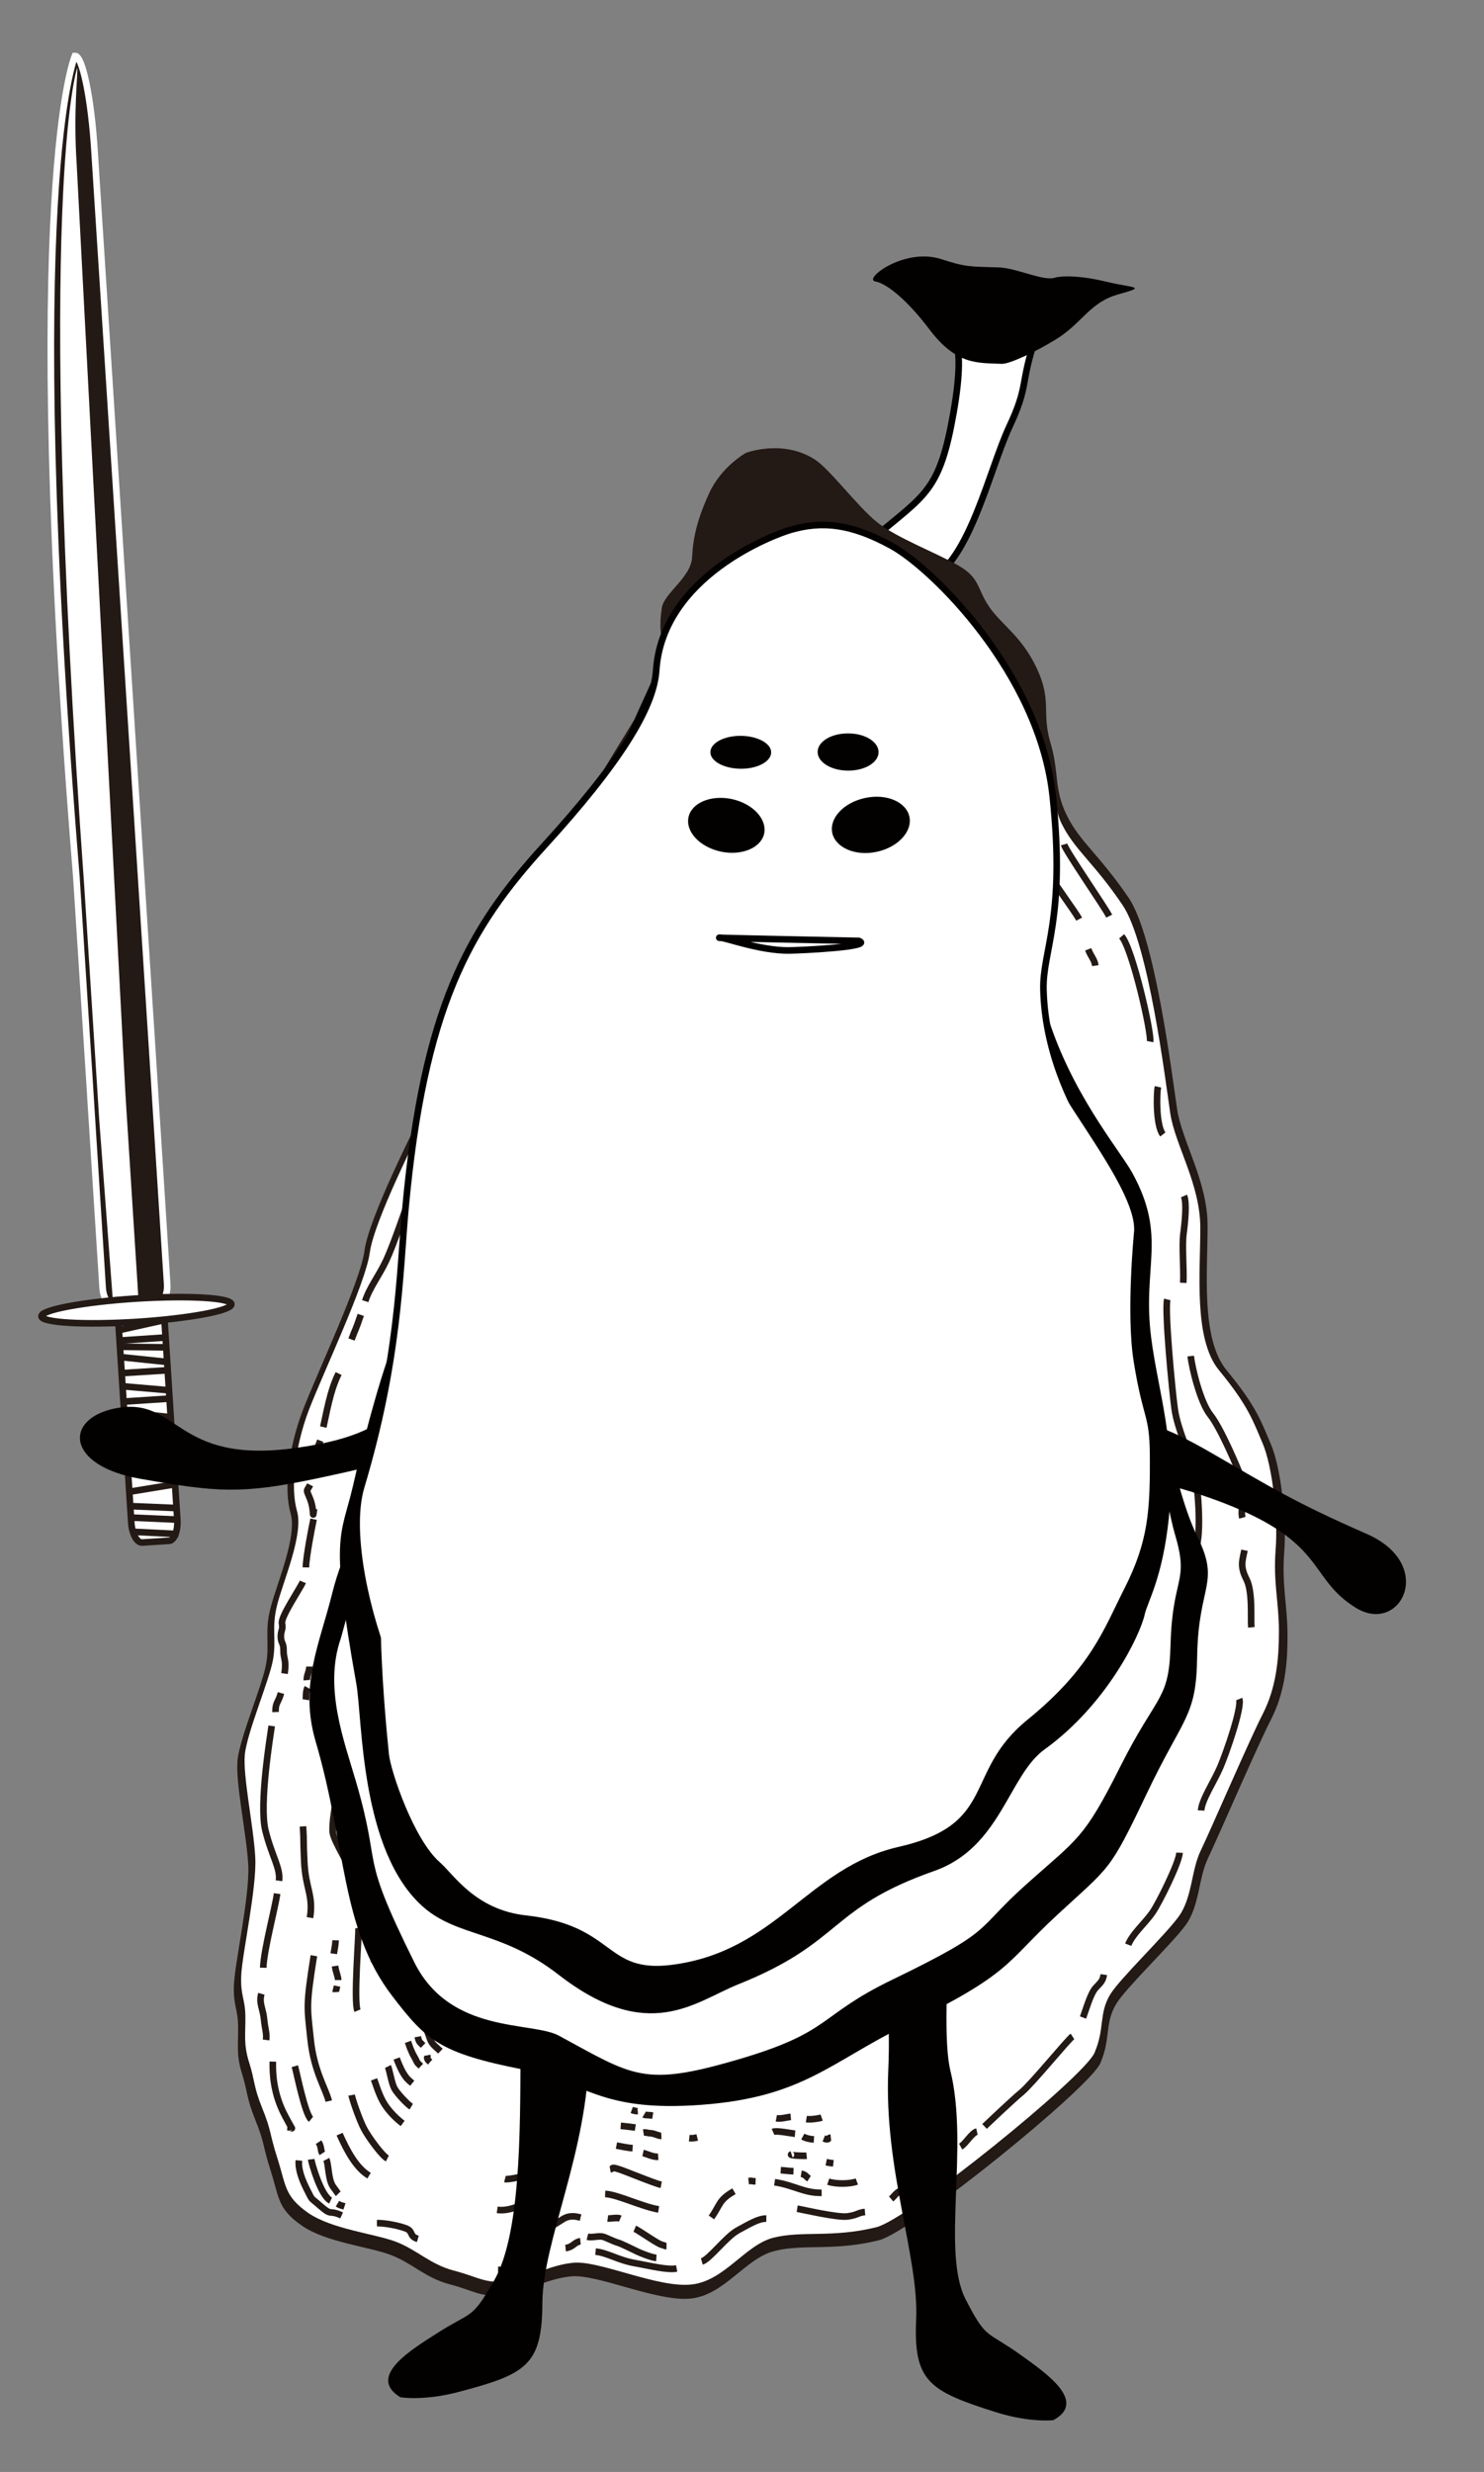 <?xml version="1.0" encoding="utf-8"?>
<!-- Generator: Adobe Illustrator 26.4.1, SVG Export Plug-In . SVG Version: 6.00 Build 0)  -->
<svg version="1.1" id="Layer_2" xmlns="http://www.w3.org/2000/svg" xmlns:xlink="http://www.w3.org/1999/xlink" x="0px" y="0px"
	 viewBox="0 0 1037.8 1727.7" style="enable-background:new 0 0 1037.8 1727.7;" xml:space="preserve">
<rect x="0" y="0" width="1037.8" height="1727.7" fill="#808080" stroke="none"/>
<style type="text/css">
	.st0{fill:#FFFFFF;stroke:#030000;stroke-width:4.622;}
	.st1{fill:#231915;}
	.st2{fill:#FFFFFF;}
	.st3{fill:none;stroke:#231915;stroke-width:4.622;}
	.st4{fill:#FFFFFF;stroke:#231915;stroke-width:4.622;}
	.st5{fill:#231915;stroke:#FFFFFF;stroke-width:4.622;}
	.st6{fill:#030000;}
	.st7{fill:none;stroke:#030000;stroke-width:4.622;}
</style>
<g>
	<path class="st0" d="M611.4,375.6c36.1-30.4,45.8-32.2,55.5-87.7c9.7-55.5-3.1-55.3-6.3-71.7c-3.3-16.4,33.3,1.6,44.2,3.9
		c10.9,2.3,30.1-16.1,19.2,16.5c-10.8,32.6-4.4,32.4-18.2,61.8c-13.7,29.4-27.8,93.7-55.6,106.7L611.4,375.6z"/>
	<g>
		<path class="st1" d="M521.5,316.6c0,0-17,9.5-25.5,28c-8.5,18.5-11.3,31.2-12,44.8c-0.7,14.3-19.6,25-21.2,35.6
			c-3.9,25.9,5.7,25-0.6,44.3c-6.3,19.3-57.3,88.3-68.9,127.3c-9.8,33.2-76.6,138.3-91.6,168c-14,27.6-43.9,87.4-46.8,109.5
			c-2.9,22.1-33.6,86.4-43.4,112.3c-9.8,25.9-13.1,54.8-8.3,71.1c4.8,16.3-9.5,48.9-13.9,65.9c-4.5,17-0.6,24.9-3.2,39.7
			c-2.6,14.8-18.5,51.6-20,67.3c-1.5,15.7,6.3,51.2,7.5,72.8c1.2,21.7-9.5,69.4-10,84c-0.6,14.6,2.7,16.3,2.9,28.7
			c0.3,12.4-1.5,19.8,2.6,32.9c4.1,13,3.1,17,9.2,32.2c7.1,17.5,4.9,17.1,11,36.2c6.1,19.1,4.8,26.5,21.6,38.2
			c16.7,11.8,47.1,14.8,62.3,20.6c15.1,5.7,24.4,16.2,41.5,20.6c17,4.5,21.7,9.2,37.1,7.6c15.3-1.6,28.9-11.3,47.4-13.2
			c18.4-1.9,59.9,17.9,83.9,15.5c23.7-2.5,38.1-28.1,58.4-33.2c20.2-5.2,42,0.3,73.3-7.6c23-5.8,147.2-106.4,154.7-123.7
			c7.5-17.4,2.8-27.8,11.2-41.6c6.8-11.2,38.3-41.2,48.3-54.7c10-13.5,9-33.1,15.9-47.2c6.8-14.2,34.4-78.2,44-96.8
			c9.5-18.6,11.6-38.5,11.5-59.2c-0.1-20.7-4.1-34.8-2.3-57.8c1.8-23-2.5-59.4-9.3-75.2c-6.8-15.9-10-26.4-31-51.8
			c-18.3-22.1-13.2-70.1-13.3-101.2c-0.1-31.1-17.9-58.8-21.3-81.2c-3.4-22.4-15.3-120.5-33.9-147.8c-20.8-30.5-34.1-39-43.3-57.7
			c-9.2-18.8-5.1-29.6-11.4-50.7c-6.3-21.1,1.2-29.1-9.5-51.9c-10.6-22.7-24.9-30.6-33.4-43.2c-8.6-12.6-6.2-20.1-21.7-28.9
			c-15.4-8.8-43.5-19.4-57-30.4c-13.6-11-32.9-37.1-43.4-43.7C547,306.7,521.5,316.6,521.5,316.6z"/>
		<path class="st2" d="M489.5,493.5c-20.6,0-17.3,19.7-31.4,31.4c-11.8,9.7-13.8-14.6-25.8,4.8c-16.6,26.9-30.8,50.2-37.4,72.6
			c-9.7,32.7-75.4,136.2-90.2,165.4c-13.7,27.1-43.2,86.1-46.1,107.8c-2.9,21.7-33.1,85.1-42.8,110.5c-9.6,25.5-12.8,54-8.1,70.1
			c4.7,16.1-9.3,48.1-13.7,64.9c-4.4,16.8-0.5,24.5-3.1,39.1c-2.6,14.5-18.2,50.9-19.7,66.3c-1.4,15.4,6.2,50.4,7.3,71.7
			c1.2,21.3-9.3,68.3-9.8,82.6c-0.6,14.4,2.7,16.1,2.9,28.3c0.2,12.2-1.5,19.6,2.6,32.4c4.1,12.8,3,16.8,9.1,31.8
			c6.9,17.1,4.8,16.9,10.8,35.6c6,18.8,4.7,26,21.2,37.7c16.5,11.5,46.4,14.6,61.3,20.2c14.9,5.6,24.1,15.9,40.9,20.3
			c16.8,4.4,21.4,9,36.5,7.5c15.1-1.6,28.5-11.1,46.7-13c18.2-1.9,59,17.7,82.7,15.2c23.3-2.4,37.5-27.6,57.4-32.7
			c19.8-5.1,41.4,0.3,72.2-7.4c22.6-5.7,144.9-104.7,152.4-121.8c7.4-17.1,2.8-27.3,11.1-41c6.8-11,37.7-40.6,47.5-53.9
			c9.9-13.2,8.9-32.5,15.7-46.5c6.8-14,33.9-77,43.3-95.3c9.4-18.3,11.4-37.9,11.4-58.3c-0.1-20.4-4.1-34.3-2.3-56.9
			c1.8-22.7-2.4-58.5-9.1-74.1c-6.7-15.6-9.9-26.1-30.5-51.1c-18-21.8-13-69-13.1-99.6c0-30.6-17.7-57.9-21-80
			c-3.3-22.1-15.1-118.7-33.4-145.6c-20.4-30.1-33.5-38.4-42.6-56.9c-5.1-10.3-3-17.4-7-26.6c-4.3-10.1-28.7-46.8-65-49.4
			c-23-1.7-52.4,54.5-90.6,46.7C538.6,537.9,549.6,493.5,489.5,493.5z"/>
		<path class="st3" d="M219.5,1366.9c-5.7,35.8-4.6,35.8-2.3,58.3c2.3,22.6,10.9,35.2,12.7,43.3"/>
		<path class="st3" d="M237.5,1491.6c5.3,11.9,11.7,23.7,20.6,29"/>
		<path class="st3" d="M347.7,1544.5c12.6,1.8,24-8.7,39.3-11.3"/>
		<path class="st3" d="M423.2,1533.4c8.4,0.3,25.8,8.9,37.4,10.8"/>
		<path class="st3" d="M497.5,1549.8c6.4-9,5-12.1,15.8-18.3"/>
		<path class="st3" d="M541.7,1525.2c13.7,2.1,20.4,7.6,32.9,7.4"/>
		<path class="st3" d="M637.7,1511.4"/>
		<path class="st3" d="M216.8,1340.3c2.5-15.8-3.2-20.4-4-39c-0.9-18.6-0.1-12.4-0.9-24.8"/>
		<path class="st3" d="M437.3,570.4c-2.2,8.5-14.9,26.4-20.3,34.2"/>
		<path class="st3" d="M411.5,612.4c-6.5,6.9-3,0.3-6.5,6.9"/>
		<path class="st3" d="M401.5,625.9c-4.9,12.9-27.5,45.4-32.7,55.2c-5.2,9.9-12.4,20.9-19.8,39.3c-7.5,18.4-38.1,63-41.6,78.9"/>
		<path class="st3" d="M289.6,828.1c-5.6,16.1-14.4,41.9-19.5,52.8c-5.1,10.9-11.6,18.8-14.7,28.5"/>
		<path class="st3" d="M252.3,919c-4,11.8-3.3,8.6-6.5,17.2"/>
		<path class="st3" d="M236.8,960c-6,12-8.5,27.8-10.7,37.4"/>
		<path class="st3" d="M224,1006.9c-6.5,17.2-5.3,8.8-6.5,17.2"/>
		<path class="st3" d="M216.9,1037.8c-2.6,4.9-3,2.7-0.1,9.7c3.3,8.2,1.5,16.2,2.8,7"/>
		<path class="st3" d="M219.3,1061.8c-1.5,6.9-5.2,26.5-5.4,33.7"/>
		<path class="st3" d="M211.8,1105.6c-2.1,4.9-15.5,24.4-14.6,29c0.9,4.6-0.9,4.8-0.8,9.4c0.1,4.7,2,4,1.9,9.7
			c-0.1,5.7,2.1,6,0.7,16"/>
		<path class="st3" d="M196.5,1183.3c-1.9,6.9-4,6.6-3.8,13.3"/>
		<path class="st3" d="M190,1206.3c-0.9,6.3-8.9,54.8-4.4,73c4.5,18.2,10.7,26.4,9.5,35.2"/>
		<path class="st3" d="M193.8,1323.5c-1.5,10.5-9.4,39.8-9.7,51.8"/>
		<path class="st3" d="M182.8,1393.5c-1.9,6.4,1.1,10.3,1.8,17.4c0.7,7.2,2.1,10.2,1.5,14.9"/>
		<path class="st3" d="M190.8,1440.9c-0.2,7.8,0.2,22.3,8.6,38c8.3,15.7,3,3.8,3.8,10"/>
		<path class="st3" d="M209,1510c-0.6,6.3,2.3,13.8,6.1,21.2c3.8,7.4,1.5,4,9.4,11c8,6.9,5.3,2,14.4,6.2"/>
		<path class="st3" d="M263.6,1553.8c4.6-0.1,13.1,1.2,19.5,3.4c6.5,2.1,2.6,5.7,9.1,7.6"/>
		<path class="st3" d="M348.3,1586.5c10.4,0,26-4.8,32.8-9.1"/>
		<path class="st3" d="M395.5,1571.2c5.2-0.5,6.3-4.3,10.4-4.7"/>
		<path class="st3" d="M416.5,1573.7c7.9,0.7,16.2,6.1,27.3,8c11.1,2,22.8,5,29.4,3.8"/>
		<path class="st3" d="M490.8,1580.6c5.5-1.6,16.9-17.3,25.2-21.8c8.4-4.5,14.2-8.2,19.9-8.2"/>
		<path class="st3" d="M557.5,1543.7c3.7,0.6,28.2,6.4,35.3,5.4c7.2-1,7-2.6,12.1-3.1"/>
		<path class="st3" d="M623.2,1536.9c2.8-2.4,4.1-5.6,9.2-6.6"/>
		<path class="st3" d="M671.8,1500.3c3.5-1.9,7.8-9.7,11.4-10.5"/>
		<path class="st3" d="M688.5,1486.2c1.9-1.8,18.9-18,26.1-24c7.1-5.9,32.5-37,35.4-38.9"/>
		<path class="st3" d="M757.4,1410.1c2-5.4,5.1-16.5,8.7-20.6c3.8-4,5.2-5.2,5.8-9.4"/>
		<path class="st3" d="M789,1359.2c2.9-7.5,11.9-15.2,16.9-22.4c5-7.3,18.7-35.1,19-41.9"/>
		<path class="st3" d="M840,1265.4c0.3-7.3,9.3-20.7,13.4-30.4c4.2-9.8,15.4-42,13.2-47.5"/>
		<path class="st3" d="M875.1,1137.4c-0.6-6.1,1.1-25-3.5-33.8c-4.5-8.8-2.8-12.7-1.3-20.1"/>
		<path class="st3" d="M868.8,1060.8c-1.6-5.6,2.6-19.5-0.3-27c-2.8-7.5-14.8-35.8-22.1-44.9c-7.2-9.1-12.9-33.4-13.7-41.1"/>
		<path class="st3" d="M827.5,896.6c0.5-9.9-1-25.2,0.1-34.2c1.2-8.9,2.4-22,0.4-26.5"/>
		<path class="st3" d="M813.2,792.9c-4.8-6.2-4.5-28.5-3.4-33.3"/>
		<path class="st3" d="M804.3,728c1.1-5.8-12.2-64.6-19.9-73.6"/>
		<path class="st3" d="M775.7,640.3c-3.2-6.4-30.1-45.1-31.6-50.1"/>
		<path class="st3" d="M729.6,605.1c5.1,8.8,22.5,32.4,25.1,37.3"/>
		<path class="st3" d="M761,663.5c2.1,5.5,4.3,6.8,5,11.4"/>
		<path class="st3" d="M816.3,908.2c-1.9,7.5,3.3,62.9,5.2,76.7c2,13.8,9.9,30.6,13,40.1c3.1,9.5,6.3,48.1,1.5,57.9"/>
		<path class="st3" d="M808.9,988.2c0.7,6.7,9.3,20.3,8.1,28.2"/>
		<path class="st3" d="M645.1,1503c-6.4,3.3-2.2-0.8-6.4,3.3"/>
		<path class="st3" d="M640.6,1491c-5.5,4.7-6.4,6.4-11.5,6.9"/>
		<path class="st3" d="M636.2,1481.7c-2.4,1.8-8.9,4.5-13.4,3.4"/>
		<path class="st3" d="M599.2,1524.7c-4.5,1.7-14.3,2-20,0.1"/>
		<path class="st3" d="M565.4,1518.8"/>
		<path class="st3" d="M565.8,1522.7c-2.2-1.4-2.4-2.9-5.5-3.4"/>
		<path class="st3" d="M554.9,1517.5c-3.7-0.1-5.3-0.5-8.9-0.7"/>
		<path class="st3" d="M582.8,1512c-2.6-0.3-2.6-0.3-5-0.8"/>
		<path class="st3" d="M566.2,1506.5"/>
		<path class="st3" d="M553.6,1505.7c-2.5,0.8,8.5,1.2,10.5,1"/>
		<path class="st3" d="M581,1494c-2.6,0.3-0.9,2.2-4.9,0.6"/>
		<path class="st3" d="M564.6,1491.7"/>
		<path class="st3" d="M569.2,1495.3c-3.2-0.2-5.8-0.9-7.8-2"/>
		<path class="st3" d="M556,1491.3c-2.6-0.2-12.9-2.4-15.4-1.3"/>
		<path class="st3" d="M574.6,1480c-2.2,0.8-8.1,1.5-10.7,1.1"/>
		<path class="st3" d="M553,1479.5c-2.1,0.2-7.1,1.6-10.1,1"/>
		<path class="st3" d="M528.4,1524.6c-4.9-0.2-1.1-0.6-4.9-0.2"/>
		<path class="st3" d="M462.4,1527c-5-1-26.6-10.2-30.9-11.3c-4.3-1.2-2.1,0-4.8,0.5"/>
		<path class="st3" d="M460.3,1507.4c-3.7,0.3-7.8-2-10.6-2.6"/>
		<path class="st3" d="M442.4,1501.4c-3.1-0.2-7.7-1.1-11.3-1.8"/>
		<path class="st3" d="M487.6,1493.9c-2,0.5-3.7,0.7-5.6,0.5"/>
		<path class="st3" d="M461.5,1492.1"/>
		<path class="st3" d="M451.7,1490.3"/>
		<path class="st3" d="M462.5,1492.8c-2.1,0.1-4.8-1.7-7.3-1.8c-2.4-0.1-3.3-0.8-5.2-0.5"/>
		<path class="st3" d="M444.3,1487c-1.9-0.3-8.8-1.1-10.2-1.2"/>
		<path class="st3" d="M456.5,1478.6c-1.9-0.3-5.6-0.3-6.1-0.6"/>
		<path class="st3" d="M446,1475.5c-1.4,0.1-3.1-0.4-4.2-0.8"/>
		<path class="st3" d="M378.2,1495.4c2.8,0.8,12.6,3.1,15.2,2.7"/>
		<path class="st3" d="M368.2,1502.5c3.4,2.3,11.2,1.6,15.8,2.3"/>
		<path class="st3" d="M390.9,1504.1c2.8-0.3,3.8,0.1,5.9,0.6"/>
		<path class="st3" d="M353.1,1523c3.5,0.9,27.8-5.8,34.8-6c7-0.2,1.5-0.6,4.2-0.4"/>
		<path class="st3" d="M406,1549.9c-2.9-0.7-7.5-2-12.5,1.2c-5,3.3-21.9,13.7-27.3,14.6"/>
		<path class="st3" d="M425,1550.5c2.1,0.3,6.4-0.9,8.8,0.1"/>
		<path class="st3" d="M443.9,1557.7c2.9,1.2,15.5,10.3,18.8,11.2c3.4,0.9,1.6,0.9,3.4,0.9"/>
		<path class="st3" d="M410.8,1563.3c3.2,0.8,8.2-0.8,10.9,0c2.7,0.8,7.6,3.4,10.3,4.1c2.7,0.8,11.1,5,13.6,6.2
			c2.4,1.2,10.3,4.3,13.4,4.5"/>
		<path class="st3" d="M217.6,1509.2c0.3,2.5,6.8,25.6,13.6,28.8"/>
		<path class="st3" d="M236,1540.2c2.5,1.5,1.9,0.9,4.9,1.9"/>
		<path class="st3" d="M222.8,1497.2c2.1,3.2,1.3,5.8,2.6,7.8"/>
		<path class="st3" d="M228.2,1509.3c1.7,3.3,1.2,14.2,4.8,19.1c3.6,4.8,2.2,3.4,3.6,4.8"/>
		<path class="st3" d="M245.9,1464.3c0.6,3.3,5.7,18.1,8.9,23.9c3.2,5.9,12.5,18.6,16.1,20.4"/>
		<path class="st3" d="M261.6,1453.3c1.1,3,3.5,11.3,7.2,17.2c3.7,5.8,9.1,10.9,12.8,13.6"/>
		<path class="st3" d="M271.3,1444.3c1,2,2.5,11.4,4.4,15.1c1.9,3.7,9.4,11.5,11.9,13"/>
		<path class="st3" d="M277.4,1438.7c0.8,2.2,2.5,6.7,4.7,10.4c2.2,3.6,3.6,4.8,6.2,6.9"/>
		<path class="st3" d="M285.3,1427.1c1.1,3,1.9,6,4.4,10.4c2.6,4.4,0.9,3.1,4.6,6.6"/>
		<path class="st3" d="M292.2,1423.5c0.6,3.5,1.4,3.9,3.7,6.1"/>
		<path class="st3" d="M298.8,1436.5c0.4,2.1-1.1,2,2,4.7"/>
		<path class="st3" d="M297.2,1415.2c0.8,1.5,3.1,9.3,4.4,11.7c1.3,2.4,4.1,4.5,6.4,6.7"/>
		<path class="st3" d="M794.7,940.6c-0.3,3.5-3,14.1-2.7,17.2"/>
		<path class="st3" d="M792.7,965.3c0.5,4.8,3.6,7.2,3.5,12.1c0,4.9,2.6,10.1,3.7,13.8"/>
		<path class="st3" d="M805.9,959.1"/>
		<path class="st3" d="M805.8,957.8c-1.1,2.9-0.5,2.1-0.7,6.3"/>
		<path class="st3" d="M206.2,1444.1c1.4,4.9,7.1,33.7,11.3,37.1"/>
		<path class="st3" d="M250.7,1347.5c0.4,4.1-3.5,51.1-0.7,57.8"/>
		<path class="st3" d="M234.7,1356.1c-0.1,3.4-1,7.3-1.3,9.4"/>
		<path class="st3" d="M234.3,1374.1c0.7,4.7,2.2,7.3,2.2,9.8"/>
		<path class="st3" d="M235.7,1388.1c-0.8,4.2-0.9,2.5-0.8,4.2"/>
		<path class="st3" d="M262.9,1341.8c-0.2,1.8,0.1,1,0.4,4.5"/>
		<path class="st3" d="M264,1354.4"/>
		<path class="st3" d="M264,1354.4c0.5,3.1-0.8,2.2-1.4,5.6"/>
		<path class="st3" d="M260.9,1365.1c0,4.8,0.7,2.4,0.6,6.2"/>
		<path class="st3" d="M234.7,1259.4c-0.5,4.5-2.6,14.8-2,21.3c0.7,6.5,14.2,26.9,14.4,32"/>
		<path class="st3" d="M272.3,1295.6c-0.4,3.1-0.1,5.9,0.8,8.2c1,2.4,3.2,1.4,3.9,4.5"/>
		<path class="st3" d="M278.7,1293.5c0.2,1.7,0.6,5.8,2.2,7.7c1.6,1.9,2.3,2.2,3.2,4.2"/>
		<path class="st3" d="M216.4,1164.8c0,3.5-2.1,6.4-1.8,9.5"/>
		<path class="st3" d="M215.1,1179.5c-1.4,2.6-1,7.2-1.2,8.5"/>
	</g>
	<g>
		<path class="st4" d="M124,1062.1c0.5,7.9-2.1,14.6-5.8,14.8l-18.7,1.2c-3.7,0.3-7.2-6-7.7-14l-9.2-143c-0.5-8,2.1-14.6,5.9-14.9
			l18.7-1.2c3.7-0.3,7.2,6,7.6,14L124,1062.1z"/>
		<line class="st3" x1="124.7" y1="1072.2" x2="93" y2="1070.6"/>
		<line class="st3" x1="92.4" y1="1060.7" x2="124" y2="1062.1"/>
		<line class="st3" x1="123.5" y1="1054" x2="91.9" y2="1052.7"/>
		<line class="st3" x1="91.2" y1="1042.5" x2="122.4" y2="1037.4"/>
		<line class="st3" x1="122" y1="1031" x2="88.5" y2="1028.4"/>
		<line class="st3" x1="89.1" y1="1021.2" x2="121.3" y2="1019.1"/>
		<line class="st3" x1="120.7" y1="1010.5" x2="88.9" y2="1006.7"/>
		<line class="st3" x1="88.4" y1="999" x2="119.9" y2="997.8"/>
		<line class="st3" x1="119.4" y1="990.5" x2="86.9" y2="987.2"/>
		<line class="st3" x1="86.4" y1="979.6" x2="118.6" y2="977.5"/>
		<line class="st3" x1="118.2" y1="971.7" x2="85.7" y2="968.9"/>
		<line class="st3" x1="85.2" y1="959.7" x2="117.4" y2="957.7"/>
		<line class="st3" x1="117" y1="951.9" x2="85.2" y2="948.6"/>
		<line class="st3" x1="84.7" y1="941.3" x2="116.3" y2="941.7"/>
		<line class="st3" x1="115.9" y1="934.8" x2="84.4" y2="936.9"/>
		<line class="st3" x1="84" y1="929.5" x2="115.1" y2="922.6"/>
		<path class="st5" d="M52.4,39.1c0,0-38.6,88.2,1,573.8l9.3,144.4l1,16.1l8.1,127c0.6,8,5.2,14.1,10.4,13.9l26.2-1.7
			c5.2-0.4,9-7.1,8.5-15l-8.1-127l-1-16.1L66.1,105.6C63.8,68.6,57.6,38.8,52.4,39.1z"/>
		<path class="st2" d="M54,47.4c0,0-29.9,86.3,5,573.3l9.3,144.7l1,16.1L79,909.9c0.5,8,1.2,13.3,3.4,13.1l11.3-0.7
			c2.2-0.1,3.7-6.7,3.1-14.7l-8.1-127.3l-1-16.1L53.6,114.3C51.2,77.1,54.6,51.2,54,47.4z"/>
		<path class="st4" d="M161.8,911.5c0.3,4.5-29.2,10-65.9,12.4c-36.7,2.3-66.7,0.6-66.9-3.9c-0.3-4.5,29.2-10,65.9-12.4
			C131.6,905.3,161.5,907,161.8,911.5z"/>
	</g>
	<path class="st6" d="M347.6,915.9c-72.2,55-55.1,84.2-140.7,96.1c-85.6,11.9-81.3-36.4-126.1-27.7c-36,7-35.3,40.1,17.5,49.3
		c52.8,9.2,69.9,11,122.9-0.2c64-13.6,64.7-14.4,106.2-58.5C368.9,930.8,347.6,915.9,347.6,915.9z"/>
	<path class="st6" d="M673.1,1238.8c-1.4,29.9-17.5,171.6-8.5,208.3c13.2,53.7-6.4,126.7,10.7,160c14.7,28.5,14.1,21.4,38.2,38.6
		c16.5,11.9,47.7,32.6,23.1,45.8c0,0-16.3,1.9-39.9-5.5c-46.9-14.8-58-21.4-56-65c1.9-43.7-22.6-104.4-19.5-174.3
		c3.2-69.8-13-126.3-11.9-151.2C610.4,1270.7,673.1,1238.8,673.1,1238.8z"/>
	<path class="st6" d="M355.7,1292.4c-0.1,29.9,8.6,87.1,8.3,142.5c-0.2,55.4,0.1,127-18.6,159.3c-16,27.8-15.1,20.7-40,36.7
		c-17.1,11-49.3,30.1-25.4,44.6c0,0,16.2,2.7,40.2-3.6c47.6-12.5,58.9-18.5,59.1-62.2c0.2-43.7,32.3-106.8,32.6-176.8
		c0.3-69.9,23-117.1,4.1-133.3C402.3,1287.9,355.7,1292.4,355.7,1292.4z"/>
	<path class="st6" d="M680.3,1060.6c89.5-15.2,86.4-42.1,167.7-13c81.2,29.1,65.4,54.8,100.3,76.2c31.2,19.1,56.4-30.4,7.3-51.8
		c-50.9-22.3-66.9-32.6-108.9-56.8c-67.3-38.8-64-17.2-121.2,2.6C668.3,1037.6,680.3,1060.6,680.3,1060.6z"/>
	<g>
		<path class="st6" d="M565.1,476.8c21.8-6.4,42.4-3.6,71.3,14.4c28.9,18,17.6,107.8,29.3,201.5c11.7,93.7,95.5,118,108.2,161.4
			c6.6,22.5,11.6,6.2,23.4,57c10.9,46.6,21.3,124.7,40.1,163c16.2,32.9,0.5,33.3-0.2,84c-0.6,42.3-9.5,41.2-35.5,96
			c-26.1,54.7-25,49.7-62.3,84.2c-37.3,34.5-30.8,40.1-105.8,77c-53.6,26.4-72.2,50.5-143,55.8c-72.1,5.4-82-16.3-124-24.5
			c-59.3-11.6-68.6-20.6-92.5-51.8c-35.8-46.8-31.8-104.3-53.4-177.8c-11.5-39.3,2.8-67.8,11.7-103.7
			c14.5-58.3,62.6-120.3,109.7-170.9c47.1-50.6,61.9-134.5,71.1-193.1c9.2-58.6,39.3-121.9,61.3-168.1
			C496.7,535.1,553,480.3,565.1,476.8z"/>
		<path class="st2" d="M564.5,476.9c21.3-6.2,41.2-3.8,69.2,12.7c27.9,16.5,11.6,119.9,21.9,207.7c10.3,87.7,97.2,127.9,109,168.5
			c15.2,51.8,29.9,66,40.2,101.1c0,0,7.5,73.6,17.2,106.6c9.6,32.9-2.1,28.2-3.4,75.8c-1,39.7-9,33.5-35,85.1
			c-25.9,51.6-29.7,50.2-66.3,83c-36.6,32.7-20.1,30.8-93.4,66.3c-52.3,25.3-41.5,36.3-107.7,55.7c-66.2,19.4-73.1,11.7-125.3-16.6
			c-19-10.3-76-0.7-101.2-51.4c-39.5-79.5-22-62.1-40.8-126.4c-8.4-28.6-22.4-65.4-10.7-99.5c2.9-8.4,30.3-126.7,80.4-169.8
			C405.3,900.8,422,815,431.5,759.9c3.4-19.5,3.9-104.4,43.9-184C497.3,532.4,552.7,480.4,564.5,476.9z"/>
		<path class="st6" d="M542.1,373.9c21.3-6.2,41.4-3.2,69.9,15.2c28.5,18.4,104.5,102.6,116.8,197c12.2,94.4-10.2,76.8,2.7,120.5
			c16.4,55.9,51,96.5,60.1,112.7c25.1,45.3,6.9,65.7,13.5,116c4.9,38,17.7,73.2,12.3,125.6c-4.4,42.3-15.1,59-16.9,67.6
			c-3.1,14.1-26.2,62.6-70,94.2c-25.3,18.2-30.5,68.6-77.3,85c-74.4,26.2-63.2,49.7-137.2,79.3c-29.8,12-62.5,41.9-125.2-6.7
			c-40.2-31.2-70.2-26.2-94.5-47.2c-44.6-38.8-42.7-131.4-47.1-156.2c-18.8-105.2-10.8-102.2-2.4-138.2
			c13.6-58.5,36.2-148,81.8-198.4c45.5-50.4,59.4-134.7,67.8-193.5c8.4-58.9,37.3-122.3,58.4-168.5
			C475.7,432,530.3,377.4,542.1,373.9z"/>
		<path class="st0" d="M552.6,370.4c22.1-6.5,42.6-4.5,71.1,11.2c28.5,15.7,103.4,89.5,112.5,175c9.1,85.5-7.1,107.6-6.5,134.8
			c0.9,40.6,17.3,78.6,35.5,106.4c22,33.6,36.3,215.9,8.7,266.7c-27.7,50.8-41.2,51.9-79.5,84.4c-38.3,32.6-12.4,54.5-88.6,90.5
			c-54.4,25.6-64.2,43.8-132.8,63.8c-68.6,20.1-67,51.9-120.2,25.2c-19.5-9.7-66.6-61.7-74.1-100.8c-6.4-33.1-1.4-49.6-7.6-64
			c-13.5-31.8-28.4-91.6-18.5-124.6c26.4-88,26.8-149,30.9-193.9c12.8-140.3,43.9-195.7,96.8-253.7c52.5-57.5,76.9-96.4,78.6-122.9
			C463.3,402.9,540.4,374,552.6,370.4z"/>
		<path class="st2" d="M551.8,404.1c21.3-6.2,41.2-3.9,69.1,12.4c27.9,16.3,72.4,100.9,81.5,187.7c11.6,111.2,24.3,126.2,33.9,147.2
			c11.8,25.8,58.6,82.2,56.8,109.2c0,0-5.7,57.2-0.3,90.9c6.6,41.1,11.1,36.7,11.3,64.9c0.3,39.3-1,61-18,94.3
			c-14,27.6-23.1,55.1-67.6,91.3c-45.3,36.8-20.4,72.9-90,88.8c-63.5,14.4-85.8,73.4-159,82.5c-47.2,5.9-38.7-27.6-101.7-34.6
			c-35.4-3.9-50.5-28.6-60.1-37c-18.3-15.9-34.4-63.5-35.7-75.6c-3.4-33.1-10.5-115.1-1.3-148.5c14.8-54.2-0.1-141.5,50.1-184.3
			c86.8-74.2,82.7-183.5,92.4-238c9.7-54.5,27.5-109.9,49.6-153.1C484.5,459.1,540,407.6,551.8,404.1z"/>
	</g>
	<path class="st6" d="M700.5,254.3c-16.6-0.8-31.4,1.3-50.8-24.4c-14-18.6-28.8-31.6-37.6-33.2c-8.7-1.6,20.4-23.9,46.1-15.6
		c16.9,5.5,19.4,5.2,40.1,5.8c13.2,0.4,31.7,10.2,40,7c0,0,11.1-2.9,35.4,3c18.5,4.5,29.3,3.1,8.8,8.7
		c-20.6,5.6-25.5,20.3-44.4,31.8C725.3,245.3,706,254.6,700.5,254.3z"/>
	<path class="st6" d="M614.4,525.7c0,7.2-9.6,13-21.4,12.9c-11.7,0-21.3-5.9-21.2-13.1c0-7.2,9.6-13,21.4-12.9
		C605,512.6,614.4,518.5,614.4,525.7z"/>
	<path class="st6" d="M636,570.9c2.1,10.4-8.2,21.4-23.1,24.5c-14.8,3.1-28.6-2.9-30.9-13.3c-2.1-10.4,8.2-21.3,23.1-24.4
		C620,554.5,633.8,560.5,636,570.9z"/>
	<path class="st6" d="M539.3,525.9c0,6.3-9.6,11.5-21.3,11.4c-11.7-0.1-21.3-5.3-21.2-11.6c0-6.4,9.6-11.5,21.3-11.4
		C529.8,514.4,539.4,519.6,539.3,525.9z"/>
	<path class="st6" d="M534.4,582.6c-2.2,10.1-15.9,15.7-30.4,12.6c-14.6-3.2-24.7-13.9-22.5-24.1c2.2-10.1,15.8-15.7,30.4-12.6
		C526.5,561.7,536.5,572.5,534.4,582.6z"/>
	<path class="st7" d="M551.5,664.3c-20,0.1-43.9-8.9-47.6-8.9c-13.4,0,96.6,2.2,96.6,2.2C611.5,661.7,561.4,664.2,551.5,664.3z"/>
</g>
</svg>
